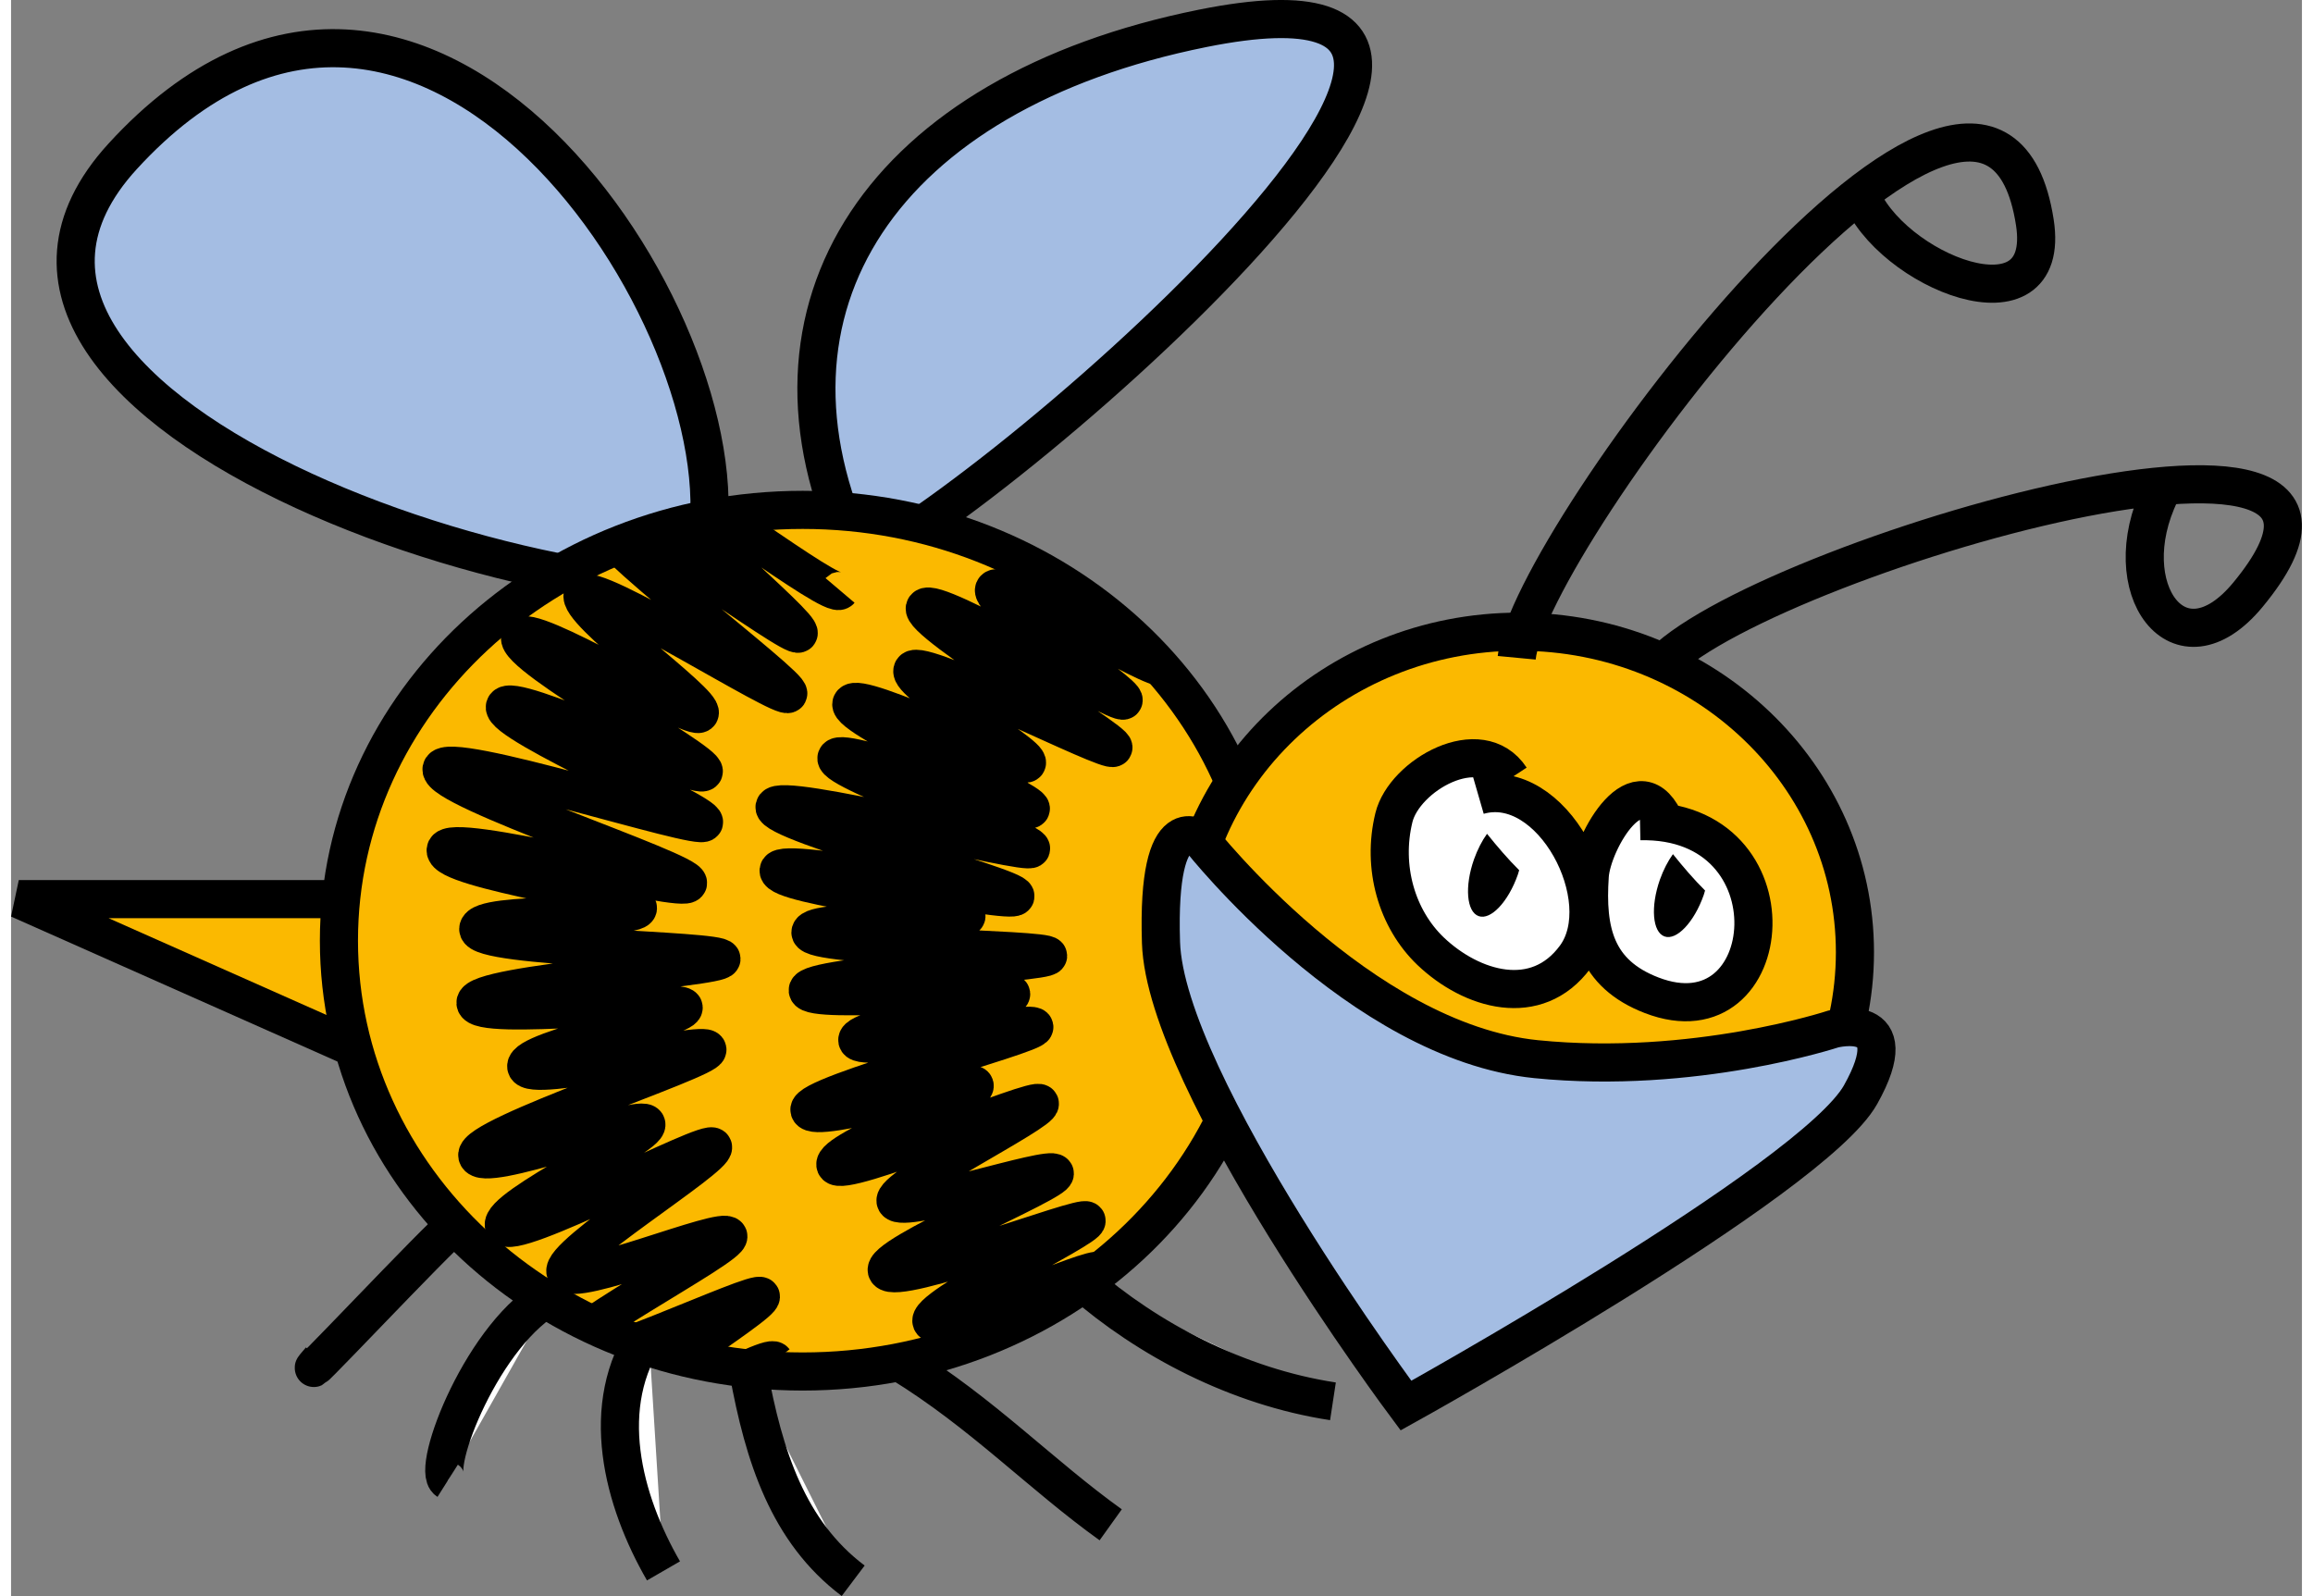 <?xml version="1.0" encoding="utf-8"?>
<!DOCTYPE svg PUBLIC "-//W3C//DTD SVG 1.1//EN" "http://www.w3.org/Graphics/SVG/1.1/DTD/svg11.dtd">
<svg xmlns="http://www.w3.org/2000/svg" xmlns:xlink="http://www.w3.org/1999/xlink" version="1.1" id="Ebene_1" x="0px" y="0px" width="100" height="69" viewBox="-67.269 -46.879 228.572 159.236" style="enable-background:new -67.269 -46.879 228.572 159.236;" xml:space="preserve">
<rect x="-67.269" y="-46.879" width="228.572" height="159.236" fill="#808080" stroke="none"/>
<style type="text/css">
<![CDATA[
	.st0{fill:none;stroke:#000000;stroke-width:3.803;}
	.st1{clip-path:url(#SVGID_2_);}
	.st2{fill:#FBB900;}
	.st3{fill:#FFFFFF;}
	.st4{fill:#A4BDE3;}
]]>
</style>
<g>
	<g>
		<g transform="matrix(1 0 0 1 78.197 -62.086)">
			<path class="st2" d="M-112.533,104.917h-32.161l33.384,14.828"/>
		</g>
		<g transform="matrix(1 0 0 1 78.197 -62.086)">
			<path class="st0" d="M-112.533,104.917h-32.161l33.384,14.828"/>
		</g>
		<g transform="matrix(1 0 0 1 78.197 -62.086)">
			<path class="st3" d="M-101.167,137.449c-1.219,0.731-17.532,18.143-13.442,13.44 M-91.443,144.429     c-6.834,3.504-12.233,17.396-10.458,18.517 M-81.864,148.039c-5.144,7.358-2.528,16.933,1.495,23.899 M-71.901,152.02     c1.549,8.476,3.954,16.003,10.458,20.904 M-56.661,151.214c8.068,4.954,13.997,11.173,20.912,16.126 M-38.665,143.07     c6.6,5.756,15.534,10.491,25.091,11.949"/>
		</g>
		<g transform="matrix(1 0 0 1 78.197 -62.086)">
			<path class="st0" d="M-101.167,137.449c-1.219,0.731-17.532,18.143-13.442,13.44 M-91.443,144.429     c-6.834,3.504-12.233,17.396-10.458,18.517 M-81.864,148.039c-5.144,7.358-2.528,16.933,1.495,23.899 M-71.901,152.02     c1.549,8.476,3.954,16.003,10.458,20.904 M-56.661,151.214c8.068,4.954,13.997,11.173,20.912,16.126 M-38.665,143.07     c6.6,5.756,15.534,10.491,25.091,11.949"/>
		</g>
		<g transform="matrix(1 0 0 1 78.197 -62.086)">
			<path class="st4" d="M-76.091,69.553c3.877-22.269-28.553-71.182-58.237-38.75c-23.565,25.752,48.193,49.205,70.562,42.065     c13.234-4.224,82.068-63.855,37.198-54.833c-31.829,6.396-46.138,27.769-34.563,52.503"/>
		</g>
		<g transform="matrix(1 0 0 1 78.197 -62.086)">
			<path class="st0" d="M-76.091,69.553c3.877-22.269-28.553-71.182-58.237-38.75c-23.565,25.752,48.193,49.205,70.562,42.065     c13.234-4.224,82.068-63.855,37.198-54.833c-31.829,6.396-46.138,27.769-34.563,52.503"/>
		</g>
		<g transform="matrix(1 0 0 1 78.197 -62.086)">
			<path class="st2" d="M-66.483,152.044c25.554,0,46.268-19.243,46.268-42.984c0-23.742-20.713-42.982-46.268-42.982     c-25.555,0-46.269,19.242-46.269,42.982C-112.752,132.801-92.038,152.044-66.483,152.044z"/>
		</g>
	</g>
</g>
<g>
	<g>
		<defs>
			<path id="SVGID_1_" d="M11.714,89.958c25.554,0,46.268-19.243,46.268-42.984c0-23.742-20.713-42.982-46.268-42.982     c-25.555,0-46.269,19.242-46.269,42.982C-34.555,70.714-13.841,89.958,11.714,89.958z"/>
		</defs>
		<clipPath id="SVGID_2_">
			<use xlink:href="#SVGID_1_" style="overflow:visible;"/>
		</clipPath>
		<g class="st1">
			<g transform="matrix(1 0 0 1 -108.558 -65.817)">
				<path class="st0" d="M156.329,85.458c-0.826,0.781-15.889-8.816-16.92-7.758c-1.045,1.104,13.4,10.533,12.875,11.125      c-0.495,0.59-18.801-10.542-19.799-9.271c-0.973,1.282,19.226,13.36,18.787,13.988c-0.434,0.643-19.229-9.041-20.028-7.758      c-0.759,1.26,11.868,8.439,11.398,9.289c-0.447,0.844-16.817-7.364-17.503-5.945c-0.667,1.436,18.237,9.709,17.898,10.516      c-0.335,0.829-18.904-6.435-19.391-5.09c-0.46,1.348,19.657,8.248,19.414,9.061c-0.219,0.774-25.194-5.8-25.593-4.176      c-0.369,1.601,24.217,7.967,24.032,8.927c-0.17,0.969-23.408-4.161-23.627-2.583c-0.2,1.591,18.829,3.594,18.744,4.549      c-0.067,0.974-15.515,0.138-15.57,1.634c-0.032,1.531,23.703,1.595,23.714,2.336c0.021,0.731-24.088,1.898-23.983,3.444      c0.124,1.527,20.198-0.479,20.297,0.364c0.117,0.858-15.59,3.243-15.35,4.628c0.257,1.389,17.483-2.137,17.661-1.336      c0.188,0.777-22.868,6.747-22.434,8.301c0.452,1.519,16.152-3.427,16.48-2.459c0.341,0.971-14.463,6.492-13.883,7.949      c0.607,1.462,20.025-6.956,20.384-6.167c0.385,0.797-15.068,8.475-14.376,9.792c0.712,1.308,15.372-3.656,15.865-2.826      c0.491,0.79-17.729,8.281-16.726,9.771c1.052,1.513,19.45-5.652,19.895-5.052c0.479,0.609-16.525,8.844-15.429,10.141      c1.105,1.27,16.107-5.781,16.759-5.089"/>
			</g>
			<g transform="matrix(1 0 0 1 -122.627 -65.817)">
				<path class="st0" d="M138.072,77.849c-0.847,0.998-16.259-11.236-17.315-9.888c-1.068,1.406,13.714,13.425,13.178,14.181      c-0.506,0.752-19.24-13.439-20.262-11.819c-0.997,1.636,19.675,17.032,19.227,17.83c-0.442,0.819-19.679-11.525-20.495-9.892      c-0.777,1.605,12.145,10.759,11.666,11.84c-0.457,1.074-17.211-9.387-17.912-7.578c-0.683,1.831,18.664,12.376,18.315,13.404      c-0.341,1.052-19.347-8.202-19.843-6.486c-0.471,1.716,20.117,10.514,19.868,11.544c-0.223,0.991-25.782-7.392-26.19-5.321      c-0.378,2.042,24.784,10.158,24.595,11.383c-0.175,1.231-23.956-5.305-24.182-3.297c-0.203,2.028,19.271,4.58,19.185,5.793      c-0.071,1.241-15.88,0.181-15.935,2.085c-0.033,1.952,24.258,2.035,24.269,2.976c0.024,0.933-24.652,2.423-24.546,4.394      c0.129,1.946,20.671-0.614,20.772,0.46c0.122,1.099-15.952,4.14-15.707,5.9c0.262,1.768,17.894-2.726,18.076-1.701      c0.194,0.99-23.405,8.604-22.959,10.583c0.464,1.933,16.531-4.369,16.867-3.138c0.351,1.232-14.802,8.271-14.209,10.132      c0.623,1.863,20.496-8.863,20.86-7.861c0.394,1.022-15.418,10.805-14.713,12.484c0.729,1.666,15.735-4.66,16.237-3.601      c0.502,1.003-18.145,10.553-17.116,12.454c1.077,1.928,19.903-7.201,20.362-6.443c0.489,0.778-16.912,11.273-15.792,12.93      c1.13,1.614,16.484-7.367,17.148-6.491"/>
			</g>
		</g>
	</g>
	<g transform="matrix(1 0 0 1 78.197 -62.086)">
		<path class="st0" d="M-66.483,152.044c25.554,0,46.268-19.243,46.268-42.984c0-23.742-20.713-42.982-46.268-42.982    c-25.555,0-46.269,19.242-46.269,42.982C-112.752,132.801-92.038,152.044-66.483,152.044z"/>
	</g>
	<g transform="matrix(1 0 0 1 78.197 -62.086)">
		<path class="st2" d="M4.995,142.188c18.509,0,33.511-14.315,33.511-31.971c0-17.658-15.002-31.985-33.511-31.985    c-18.513,0-33.516,14.33-33.516,31.985C-28.521,127.873-13.517,142.188,4.995,142.188z"/>
	</g>
	<g transform="matrix(1 0 0 1 78.197 -62.086)">
		<path class="st0" d="M4.995,142.188c18.509,0,33.511-14.315,33.511-31.971c0-17.658-15.002-31.985-33.511-31.985    c-18.513,0-33.516,14.33-33.516,31.985C-28.521,127.873-13.517,142.188,4.995,142.188z"/>
	</g>
	<g transform="matrix(1 0 0 1 78.197 -62.086)">
		<path class="st0" d="M-15.192,119.365c2.169,17.805,33.021,7.964,35.778,3.151"/>
	</g>
	<g transform="matrix(1 0 0 1 78.197 -62.086)">
		<path class="st0" d="M4.759,80.834c1.1-11.637,47.109-72.997,51.695-43.447c1.764,11.376-14.546,4.853-17.488-2.988     M18.496,82.324c7.306-10.396,79.2-31.919,59.21-7.767c-6.879,8.313-13.348-0.64-8.729-10.155"/>
	</g>
	<g transform="matrix(1 0 0 1 194.887 5.2)">
		<path class="st4" d="M-143.432,31.72c0,0,15.853,20.11,33.451,21.877c15.736,1.578,29.643-3.013,29.643-3.013    s7.482-1.938,2.712,6.561c-4.772,8.5-45.355,31.013-45.355,31.013s-23.996-32.161-24.441-46.201    C-147.869,27.914-143.432,31.72-143.432,31.72z"/>
	</g>
	<g transform="matrix(1 0 0 1 194.887 5.2)">
		<path class="st0" d="M-143.432,31.72c0,0,15.853,20.11,33.451,21.877c15.736,1.578,29.643-3.013,29.643-3.013    s7.482-1.938,2.712,6.561c-4.772,8.5-45.355,31.013-45.355,31.013s-23.996-32.161-24.441-46.201    C-147.869,27.914-143.432,31.72-143.432,31.72z"/>
	</g>
	<g transform="matrix(1 0 0 1 78.197 -62.086)">
		<path class="st3" d="M4.162,92.838c-3.028-4.609-10.625-0.279-11.656,3.944c-1.208,4.946,0.279,10.086,3.658,13.325    c4.09,3.897,10.579,5.826,14.446,0.563c4.188-5.7-2.356-18.212-9.671-16.094 M19.691,97.503c-2.693-6.547-7.41,1.656-7.643,5.075    c-0.375,5.509,0.559,9.767,6.172,11.928c12.708,4.9,14.761-17.718-1.161-17.367"/>
	</g>
	<g transform="matrix(1 0 0 1 78.197 -62.086)">
		<path class="st0" d="M4.162,92.838c-3.028-4.609-10.625-0.279-11.656,3.944c-1.208,4.946,0.279,10.086,3.658,13.325    c4.09,3.897,10.579,5.826,14.446,0.563c4.188-5.7-2.356-18.212-9.671-16.094 M19.691,97.503c-2.693-6.547-7.41,1.656-7.643,5.075    c-0.375,5.509,0.559,9.767,6.172,11.928c12.708,4.9,14.761-17.718-1.161-17.367"/>
	</g>
	<g transform="matrix(1 0 0 1 78.197 -62.086)">
		<path d="M5.006,102.028c-0.046,0.147-0.084,0.3-0.137,0.448c-0.95,2.707-2.7,4.562-3.904,4.134    c-1.212-0.425-1.417-2.968-0.467-5.666c0.354-0.987,0.803-1.859,1.3-2.547C2.827,99.676,3.876,100.909,5.006,102.028z"/>
	</g>
	<g transform="matrix(1 0 0 1 78.197 -62.086)">
		<path d="M23.552,104.056c-0.043,0.151-0.082,0.301-0.134,0.45c-0.952,2.706-2.703,4.561-3.907,4.133    c-1.209-0.424-1.414-2.965-0.465-5.667c0.352-0.986,0.804-1.856,1.301-2.544C21.37,101.703,22.424,102.936,23.552,104.056z"/>
	</g>
</g>
</svg>
